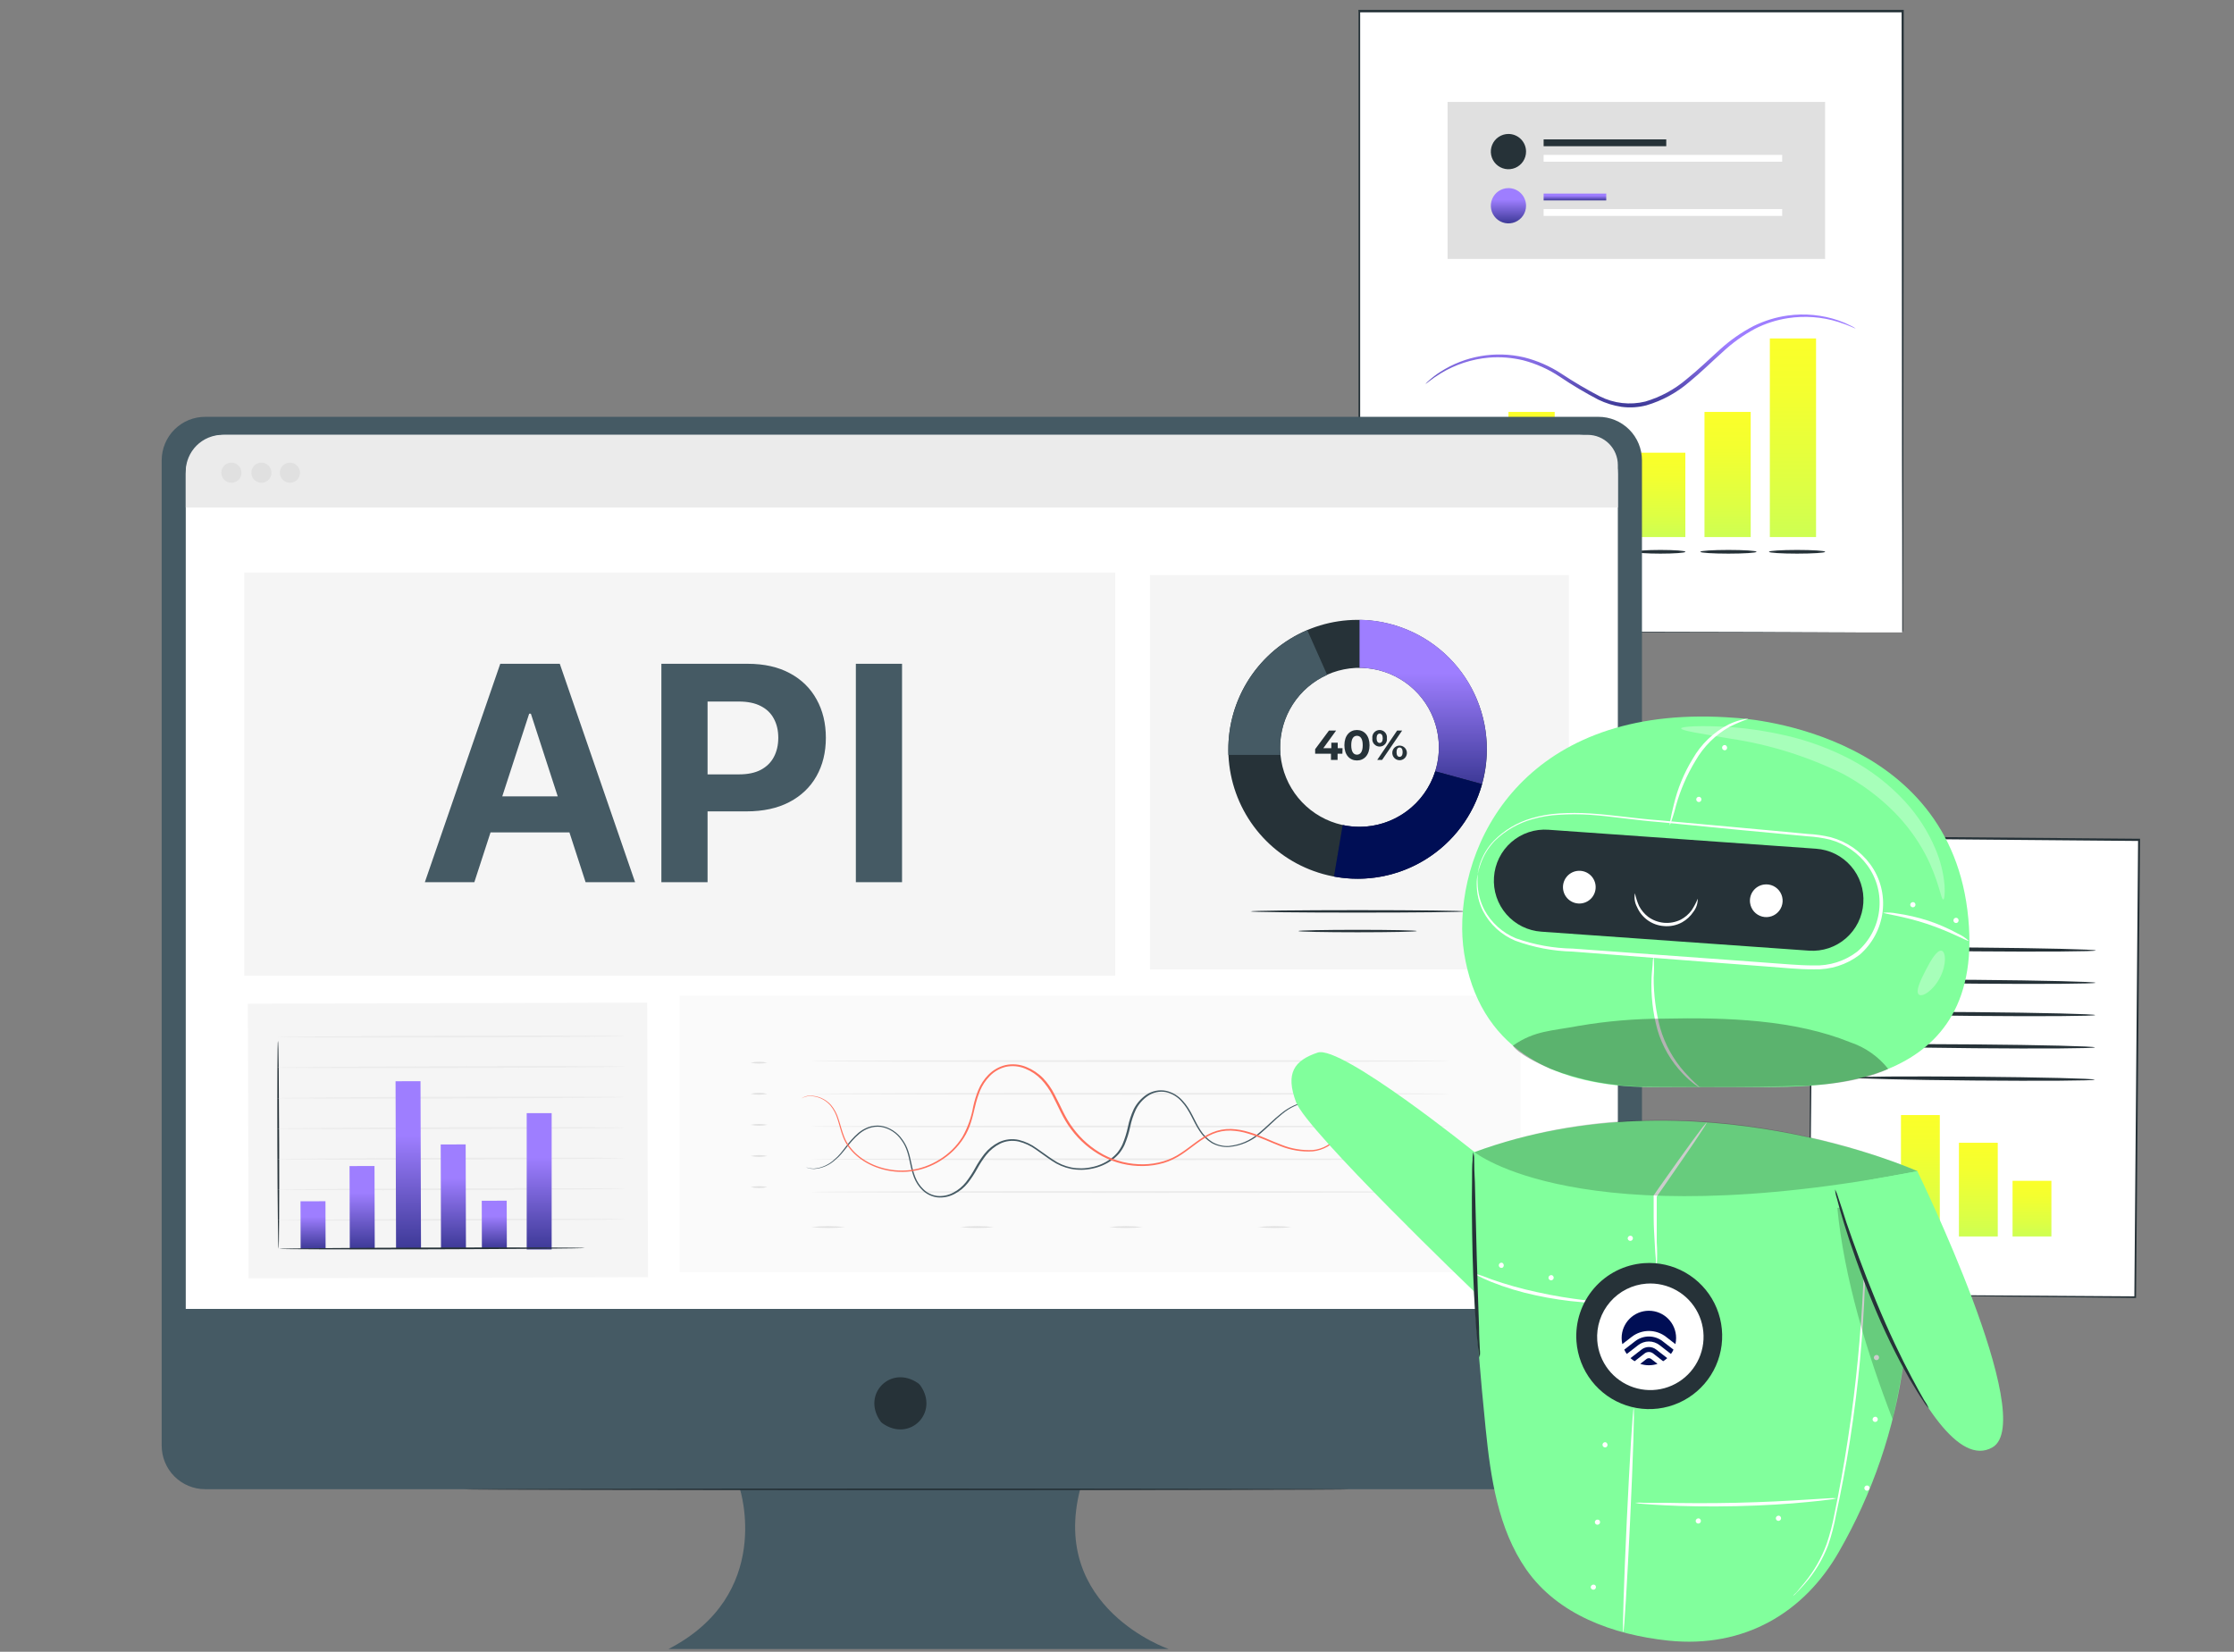 <svg width="476" height="352" viewBox="0 0 476 352" fill="none" xmlns="http://www.w3.org/2000/svg">
<rect x="0" y="0" width="476" height="352" fill="#808080" stroke="none"/>
<path d="M42.451 115.325H38.083V128.483H42.451V115.325Z" fill="#F5F5F5"/>
<path d="M48.767 115.325H44.4V128.483H48.767V115.325Z" fill="#F5F5F5"/>
<path d="M55.076 115.325H50.708V128.483H55.076V115.325Z" fill="#F5F5F5"/>
<path d="M61.384 115.325H57.016V128.483H61.384V115.325Z" fill="#F5F5F5"/>
<path d="M67.701 115.325H63.333V128.483H67.701V115.325Z" fill="#F5F5F5"/>
<path d="M74.008 115.325H69.641V128.483H74.008V115.325Z" fill="#F5F5F5"/>
<path d="M42.451 151.186H38.083V164.344H42.451V151.186Z" fill="#F5F5F5"/>
<path d="M48.767 151.186H44.4V164.344H48.767V151.186Z" fill="#F5F5F5"/>
<path d="M55.076 151.186H50.708V164.344H55.076V151.186Z" fill="#F5F5F5"/>
<path d="M61.384 151.186H57.016V164.344H61.384V151.186Z" fill="#F5F5F5"/>
<path d="M67.701 151.186H63.333V164.344H67.701V151.186Z" fill="#F5F5F5"/>
<path d="M74.008 151.186H69.641V164.344H74.008V151.186Z" fill="#F5F5F5"/>
<path d="M42.451 187.048H38.083V200.206H42.451V187.048Z" fill="#F5F5F5"/>
<path d="M48.767 187.048H44.4V200.206H48.767V187.048Z" fill="#F5F5F5"/>
<path d="M55.076 187.048H50.708V200.206H55.076V187.048Z" fill="#F5F5F5"/>
<path d="M61.384 187.048H57.016V200.206H61.384V187.048Z" fill="#F5F5F5"/>
<path d="M67.701 187.048H63.333V200.206H67.701V187.048Z" fill="#F5F5F5"/>
<path d="M74.008 187.048H69.641V200.206H74.008V187.048Z" fill="#F5F5F5"/>
<path d="M42.451 222.901H38.083V236.059H42.451V222.901Z" fill="#F5F5F5"/>
<path d="M48.767 222.901H44.4V236.059H48.767V222.901Z" fill="#F5F5F5"/>
<path d="M55.076 222.901H50.708V236.059H55.076V222.901Z" fill="#F5F5F5"/>
<path d="M61.384 222.901H57.016V236.059H61.384V222.901Z" fill="#F5F5F5"/>
<path d="M67.701 222.901H63.333V236.059H67.701V222.901Z" fill="#F5F5F5"/>
<path d="M74.008 222.901H69.641V236.059H74.008V222.901Z" fill="#F5F5F5"/>
<path d="M42.451 258.762H38.083V271.921H42.451V258.762Z" fill="#F5F5F5"/>
<path d="M48.767 258.762H44.4V271.921H48.767V258.762Z" fill="#F5F5F5"/>
<path d="M55.076 258.762H50.708V271.921H55.076V258.762Z" fill="#F5F5F5"/>
<path d="M61.384 258.762H57.016V271.921H61.384V258.762Z" fill="#F5F5F5"/>
<path d="M67.701 258.762H63.333V271.921H67.701V258.762Z" fill="#F5F5F5"/>
<path d="M74.008 258.762H69.641V271.921H74.008V258.762Z" fill="#F5F5F5"/>
<path d="M42.451 294.625H38.083V307.783H42.451V294.625Z" fill="#F5F5F5"/>
<path d="M48.767 294.625H44.4V307.783H48.767V294.625Z" fill="#F5F5F5"/>
<path d="M55.076 294.625H50.708V307.783H55.076V294.625Z" fill="#F5F5F5"/>
<path d="M61.384 294.625H57.016V307.783H61.384V294.625Z" fill="#F5F5F5"/>
<path d="M67.701 294.625H63.333V307.783H67.701V294.625Z" fill="#F5F5F5"/>
<path d="M74.008 294.625H69.641V307.783H74.008V294.625Z" fill="#F5F5F5"/>
<path d="M405.324 2.428H289.539V134.771H405.324V2.428Z" fill="white"/>
<path d="M405.323 134.781C405.323 134.781 405.323 134.558 405.323 134.147C405.323 133.736 405.323 133.119 405.323 132.306C405.323 130.688 405.323 128.291 405.323 125.167C405.323 118.917 405.323 109.757 405.272 98.165C405.272 74.957 405.212 41.894 405.178 2.428L405.366 2.625H289.598L289.812 2.403C289.812 51.2 289.812 96.701 289.812 134.755L289.624 134.566L373.603 134.66L397.083 134.712H403.271H405.409H403.314H397.16L373.723 134.763L289.624 134.857H289.444V134.678C289.444 96.624 289.444 51.123 289.444 2.325V2.111H289.675H405.443H405.63V2.3C405.63 41.817 405.562 74.922 405.537 98.182C405.537 109.774 405.537 118.909 405.485 125.141C405.485 128.248 405.485 130.637 405.485 132.246C405.485 133.042 405.485 133.65 405.485 134.07C405.485 134.489 405.323 134.781 405.323 134.781Z" fill="#263238"/>
<path d="M395.368 70.008C395.368 70.086 394.086 69.366 391.649 68.596C388.196 67.526 384.546 67.254 380.974 67.8C378.519 68.173 376.141 68.939 373.93 70.068C371.418 71.423 369.09 73.098 367.007 75.05C364.733 77.062 362.476 79.331 359.878 81.446C357.232 83.715 354.135 85.395 350.792 86.377C349.057 86.826 347.251 86.934 345.475 86.694C343.771 86.435 342.113 85.921 340.561 85.169C337.725 83.69 334.974 82.052 332.321 80.264C329.948 78.681 327.328 77.506 324.568 76.788C322.156 76.202 319.666 76.008 317.192 76.215C313.594 76.535 310.115 77.671 307.02 79.537C304.832 80.872 303.806 81.882 303.746 81.805C303.971 81.542 304.217 81.299 304.482 81.078C305.223 80.411 306.018 79.807 306.858 79.271C309.474 77.576 312.403 76.425 315.473 75.888C318.542 75.351 321.688 75.439 324.722 76.146C327.557 76.856 330.252 78.036 332.697 79.639C335.34 81.393 338.073 83.004 340.885 84.468C343.876 85.978 347.308 86.37 350.561 85.572C353.797 84.618 356.797 82.994 359.365 80.803C361.93 78.749 364.186 76.523 366.485 74.468C368.644 72.5 371.049 70.822 373.64 69.478C375.924 68.349 378.374 67.594 380.897 67.243C384.548 66.737 388.266 67.097 391.752 68.296C392.692 68.621 393.606 69.016 394.487 69.478C394.799 69.622 395.095 69.799 395.368 70.008Z" fill="url(#paint0_linear_2087_101962)"/>
<path d="M331.258 87.782H321.412V114.449H331.258V87.782Z" fill="url(#paint1_linear_2087_101962)"/>
<path d="M373.023 87.782H363.176V114.449H373.023V87.782Z" fill="url(#paint2_linear_2087_101962)"/>
<path d="M386.948 72.122H377.101V114.447H386.948V72.122Z" fill="url(#paint3_linear_2087_101962)"/>
<path d="M318.514 106.05H308.667V115.022H318.514V106.05Z" fill="url(#paint4_linear_2087_101962)"/>
<path d="M345.176 99.826H335.328V114.448H345.176V99.826Z" fill="url(#paint5_linear_2087_101962)"/>
<path d="M359.098 96.47H349.251V114.448H359.098V96.47Z" fill="url(#paint6_linear_2087_101962)"/>
<path d="M331.652 117.59C331.652 117.812 329.267 117.983 326.335 117.983C323.403 117.983 321.01 117.812 321.01 117.59C321.01 117.367 323.395 117.196 326.335 117.196C329.276 117.196 331.652 117.367 331.652 117.59Z" fill="#263238"/>
<path d="M319.404 117.59C319.404 117.812 317.019 117.983 314.079 117.983C311.139 117.983 308.763 117.812 308.763 117.59C308.763 117.367 311.148 117.196 314.079 117.196C317.011 117.196 319.404 117.367 319.404 117.59Z" fill="#263238"/>
<path d="M388.886 117.59C388.886 117.812 386.193 117.983 382.902 117.983C379.612 117.983 376.919 117.812 376.919 117.59C376.919 117.367 379.612 117.196 382.902 117.196C386.193 117.196 388.886 117.367 388.886 117.59Z" fill="#263238"/>
<path d="M374.263 117.59C374.263 117.812 371.57 117.983 368.279 117.983C364.989 117.983 362.296 117.812 362.296 117.59C362.296 117.367 364.989 117.196 368.279 117.196C371.57 117.196 374.263 117.367 374.263 117.59Z" fill="#263238"/>
<path d="M359.108 117.59C359.108 117.812 356.723 117.983 353.791 117.983C350.859 117.983 348.474 117.812 348.474 117.59C348.474 117.367 350.851 117.196 353.791 117.196C356.732 117.196 359.108 117.367 359.108 117.59Z" fill="#263238"/>
<path d="M344.713 117.59C344.713 117.812 342.329 117.983 339.397 117.983C336.464 117.983 334.08 117.812 334.08 117.59C334.08 117.367 336.456 117.196 339.397 117.196C342.337 117.196 344.713 117.367 344.713 117.59Z" fill="#263238"/>
<path d="M388.878 21.724H308.437V55.181H388.878V21.724Z" fill="#E0E0E0"/>
<path d="M325.157 32.297C325.159 33.041 324.94 33.768 324.529 34.388C324.118 35.007 323.532 35.49 322.847 35.776C322.161 36.061 321.406 36.137 320.678 35.993C319.95 35.849 319.28 35.492 318.755 34.966C318.229 34.441 317.871 33.771 317.725 33.042C317.579 32.313 317.653 31.557 317.937 30.87C318.221 30.182 318.702 29.595 319.319 29.182C319.937 28.768 320.662 28.547 321.405 28.547C322.399 28.547 323.352 28.942 324.055 29.645C324.758 30.348 325.155 31.302 325.157 32.297Z" fill="#263238"/>
<path d="M355.031 29.704H328.901V31.159H355.031V29.704Z" fill="#263238"/>
<path d="M379.733 33.008H328.901V34.464H379.733V33.008Z" fill="white"/>
<path d="M325.157 43.846C325.157 44.59 324.937 45.316 324.525 45.935C324.112 46.552 323.526 47.034 322.841 47.319C322.155 47.603 321.401 47.678 320.672 47.532C319.945 47.388 319.276 47.03 318.752 46.504C318.226 45.978 317.869 45.309 317.725 44.58C317.58 43.85 317.654 43.095 317.938 42.408C318.222 41.722 318.703 41.135 319.32 40.721C319.937 40.309 320.663 40.088 321.405 40.088C322.4 40.088 323.355 40.484 324.058 41.189C324.762 41.894 325.157 42.85 325.157 43.846Z" fill="url(#paint7_linear_2087_101962)"/>
<path d="M342.244 41.252H328.901V42.707H342.244V41.252Z" fill="url(#paint8_linear_2087_101962)"/>
<path d="M379.733 44.557H328.901V46.013H379.733V44.557Z" fill="white"/>
<path d="M386.263 178.355L385.43 275.81L454.919 276.405L455.752 178.951L386.263 178.355Z" fill="white"/>
<path d="M385.414 275.822C385.414 275.822 385.414 275.668 385.414 275.368V274.016C385.414 272.808 385.414 271.037 385.414 268.734C385.414 264.094 385.482 257.331 385.534 248.761C385.653 231.571 385.833 207.189 386.038 178.365V178.159H386.269L455.752 178.741H455.983V178.963C455.658 215.459 455.35 249.163 455.128 276.422V276.601H454.949L404.322 276.07L390.346 275.899L386.696 275.848H385.466H390.423L404.441 275.925L454.957 276.259L454.769 276.438C454.991 249.232 455.273 215.476 455.564 178.989L455.786 179.212L386.269 178.613L386.474 178.407C386.192 207.181 385.944 231.485 385.773 248.675C385.679 257.236 385.602 264.042 385.551 268.691C385.551 271.011 385.491 272.8 385.474 274.016C385.474 274.615 385.474 275.069 385.474 275.386C385.474 275.702 385.414 275.822 385.414 275.822Z" fill="#263238"/>
<path d="M395.151 202.113C395.151 201.881 406.656 201.805 420.845 201.924C435.034 202.044 446.548 202.326 446.548 202.549C446.548 202.771 435.034 202.857 420.845 202.737C406.656 202.618 395.151 202.335 395.151 202.113Z" fill="#263238"/>
<path d="M395.092 208.987C395.092 208.765 406.596 208.687 420.793 208.808C434.991 208.927 446.488 209.21 446.488 209.432C446.488 209.655 434.974 209.741 420.785 209.621C406.596 209.501 395.092 209.218 395.092 208.987Z" fill="#263238"/>
<path d="M395.032 215.871C395.032 215.648 406.545 215.562 420.734 215.69C434.923 215.819 446.428 216.093 446.428 216.315C446.428 216.538 434.923 216.623 420.725 216.495C406.528 216.367 395.032 216.093 395.032 215.871Z" fill="#263238"/>
<path d="M394.972 222.753C394.972 222.531 406.486 222.445 420.675 222.565C434.863 222.685 446.368 222.968 446.368 223.199C446.368 223.43 434.863 223.507 420.665 223.379C406.468 223.25 394.972 222.976 394.972 222.753Z" fill="#263238"/>
<path d="M394.909 229.637C394.909 229.414 406.423 229.329 420.612 229.448C434.801 229.568 446.306 229.85 446.306 230.082C446.306 230.313 434.801 230.381 420.603 230.262C406.406 230.142 394.909 229.859 394.909 229.637Z" fill="#263238"/>
<path d="M413.314 237.624H405.04V263.495H413.314V237.624Z" fill="url(#paint9_linear_2087_101962)"/>
<path d="M425.664 243.531H417.39V263.496H425.664V243.531Z" fill="url(#paint10_linear_2087_101962)"/>
<path d="M437.092 251.638H428.818V263.494H437.092V251.638Z" fill="url(#paint11_linear_2087_101962)"/>
<path d="M340.564 88.828H43.751C42.532 88.822 41.324 89.057 40.196 89.521C39.068 89.985 38.042 90.666 37.178 91.528C36.314 92.39 35.628 93.414 35.16 94.541C34.692 95.669 34.451 96.878 34.451 98.099V308.073C34.451 310.534 35.428 312.895 37.165 314.635C38.903 316.376 41.26 317.353 43.717 317.353H157.664C157.664 317.353 164.912 339.8 142.449 351.409H248.995C248.995 351.409 223.626 342.702 230.147 317.353H340.564C341.783 317.357 342.99 317.119 344.117 316.654C345.245 316.189 346.27 315.506 347.133 314.644C347.996 313.782 348.68 312.758 349.148 311.631C349.615 310.503 349.855 309.294 349.855 308.073V98.099C349.854 96.879 349.613 95.671 349.145 94.545C348.677 93.418 347.992 92.394 347.129 91.533C346.266 90.672 345.243 89.99 344.116 89.526C342.989 89.062 341.782 88.824 340.564 88.828Z" fill="#455A64"/>
<path d="M196.119 295.275C200.153 301.054 193.837 307.38 188.067 303.339C187.873 303.206 187.705 303.037 187.572 302.843C183.537 297.064 189.854 290.746 195.623 294.778C195.815 294.915 195.983 295.083 196.119 295.275Z" fill="#263238"/>
<path d="M47.879 92.671H336.426C338.625 92.671 340.734 93.546 342.288 95.103C343.844 96.661 344.717 98.773 344.717 100.975V278.94H39.579V100.975C39.579 99.884 39.794 98.803 40.211 97.796C40.628 96.787 41.239 95.871 42.01 95.1C42.781 94.329 43.696 93.718 44.703 93.301C45.71 92.884 46.789 92.67 47.879 92.671Z" fill="white"/>
<path d="M47.417 92.671H338.289C339.994 92.671 341.629 93.35 342.835 94.556C344.04 95.764 344.717 97.402 344.717 99.109V108.15H39.579V100.504C39.579 99.474 39.782 98.454 40.176 97.503C40.57 96.552 41.148 95.687 41.876 94.959C42.604 94.232 43.468 93.655 44.419 93.263C45.37 92.87 46.388 92.669 47.417 92.671Z" fill="#EBEBEB"/>
<path d="M51.451 100.736C51.451 101.161 51.325 101.576 51.089 101.93C50.854 102.283 50.519 102.559 50.127 102.721C49.735 102.883 49.303 102.926 48.887 102.843C48.471 102.76 48.089 102.556 47.789 102.255C47.489 101.955 47.284 101.571 47.201 101.155C47.119 100.738 47.161 100.306 47.324 99.914C47.486 99.521 47.761 99.185 48.114 98.949C48.467 98.713 48.881 98.587 49.306 98.587C49.875 98.587 50.42 98.813 50.823 99.217C51.225 99.62 51.451 100.166 51.451 100.736Z" fill="#E0E0E0"/>
<path d="M57.846 100.736C57.846 101.161 57.72 101.576 57.485 101.93C57.249 102.283 56.914 102.559 56.522 102.721C56.13 102.883 55.699 102.926 55.282 102.843C54.866 102.76 54.484 102.556 54.184 102.255C53.884 101.955 53.679 101.571 53.597 101.155C53.514 100.738 53.556 100.306 53.719 99.914C53.881 99.521 54.156 99.185 54.509 98.949C54.862 98.713 55.276 98.587 55.701 98.587C56.27 98.587 56.816 98.813 57.218 99.216C57.62 99.62 57.846 100.166 57.846 100.736Z" fill="#E0E0E0"/>
<path d="M63.924 100.736C63.924 101.161 63.798 101.576 63.562 101.93C63.327 102.283 62.992 102.559 62.6 102.721C62.208 102.883 61.776 102.926 61.36 102.843C60.944 102.76 60.562 102.556 60.261 102.255C59.961 101.955 59.757 101.571 59.674 101.155C59.592 100.738 59.634 100.306 59.796 99.914C59.959 99.521 60.234 99.185 60.587 98.949C60.939 98.713 61.354 98.587 61.779 98.587C62.347 98.589 62.891 98.817 63.293 99.219C63.695 99.622 63.922 100.166 63.924 100.736Z" fill="#E0E0E0"/>
<path d="M287.458 317.388C287.458 317.482 245.224 317.567 193.136 317.567C141.047 317.567 98.797 317.482 98.797 317.388C98.797 317.293 141.03 317.208 193.136 317.208C245.242 317.208 287.458 317.285 287.458 317.388Z" fill="#263238"/>
<path d="M137.894 213.663L52.812 213.903L52.974 272.417L123.517 272.211L133.081 272.186L138.065 272.168L137.894 213.663Z" fill="#F5F5F5"/>
<path d="M59.359 266.141C59.256 266.141 59.137 256.219 59.102 243.977C59.068 231.735 59.102 221.805 59.231 221.805C59.359 221.805 59.444 231.727 59.479 243.977C59.513 256.228 59.462 266.141 59.359 266.141Z" fill="#263238"/>
<path d="M133.177 259.824C133.177 259.927 116.585 260.055 96.123 260.115C75.66 260.175 59.052 260.115 59.052 260.038C59.052 259.961 75.643 259.807 96.115 259.747C116.585 259.687 133.177 259.721 133.177 259.824Z" fill="#EBEBEB"/>
<path d="M133.157 253.317C133.157 253.42 116.567 253.549 96.095 253.608C75.624 253.668 59.033 253.608 59.033 253.531C59.033 253.454 75.624 253.3 96.095 253.24C116.567 253.18 133.157 253.215 133.157 253.317Z" fill="#EBEBEB"/>
<path d="M133.141 246.812C133.141 246.914 116.551 247.051 96.079 247.112C75.608 247.171 59.017 247.112 59.017 247.025C59.017 246.94 75.608 246.794 96.079 246.735C116.551 246.675 133.141 246.709 133.141 246.812Z" fill="#EBEBEB"/>
<path d="M133.125 240.313C133.125 240.416 116.525 240.545 96.062 240.605C75.6 240.664 59.001 240.605 59.001 240.519C59.001 240.433 75.592 240.287 96.062 240.227C116.534 240.168 133.125 240.202 133.125 240.313Z" fill="#EBEBEB"/>
<path d="M133.105 233.807C133.105 233.91 116.507 234.038 96.043 234.098C75.581 234.158 58.981 234.098 58.981 234.021C58.981 233.944 75.572 233.782 96.043 233.722C116.515 233.661 133.105 233.713 133.105 233.807Z" fill="#EBEBEB"/>
<path d="M133.081 227.301C133.081 227.403 116.491 227.532 96.028 227.592C75.565 227.651 58.957 227.592 58.957 227.514C58.957 227.438 75.548 227.283 96.028 227.224C116.507 227.164 133.081 227.198 133.081 227.301Z" fill="#EBEBEB"/>
<path d="M133.065 220.794C133.065 220.897 116.474 221.025 96.003 221.085C75.532 221.145 58.941 221.085 58.941 221.008C58.941 220.931 75.532 220.777 96.003 220.717C116.474 220.657 133.065 220.691 133.065 220.794Z" fill="#EBEBEB"/>
<path d="M69.347 255.989L64.03 256.004L64.059 266.141L69.375 266.125L69.347 255.989Z" fill="url(#paint12_linear_2087_101962)"/>
<path d="M107.965 255.873L102.648 255.887L102.676 266.024L107.993 266.008L107.965 255.873Z" fill="url(#paint13_linear_2087_101962)"/>
<path d="M79.795 248.48L74.478 248.496L74.53 266.088L79.847 266.073L79.795 248.48Z" fill="url(#paint14_linear_2087_101962)"/>
<path d="M99.219 243.878L93.903 243.893L93.964 266.057L99.281 266.042L99.219 243.878Z" fill="url(#paint15_linear_2087_101962)"/>
<path d="M89.599 230.404L84.282 230.42L84.388 266.059L89.705 266.043L89.599 230.404Z" fill="url(#paint16_linear_2087_101962)"/>
<path d="M117.541 237.217H112.225V266.264H117.541V237.217Z" fill="url(#paint17_linear_2087_101962)"/>
<path d="M124.635 265.953C124.635 266.056 110.053 266.184 92.061 266.235C74.068 266.287 59.486 266.235 59.486 266.141C59.486 266.047 74.068 265.91 92.061 265.859C110.053 265.807 124.635 265.85 124.635 265.953Z" fill="#263238"/>
<path d="M52.033 122.017V207.944H189.759H201.837H237.616V122.017H52.033Z" fill="#F5F5F5"/>
<path d="M245.027 122.566V206.584H255.173H269.148H334.281V122.566H245.027Z" fill="#F5F5F5"/>
<path d="M289.261 132.095C283.815 132.095 278.49 133.713 273.961 136.744C269.432 139.775 265.902 144.083 263.818 149.123C261.733 154.163 261.188 159.709 262.25 165.059C263.313 170.41 265.936 175.325 269.788 179.183C273.639 183.041 278.546 185.667 283.888 186.732C289.231 187.796 294.768 187.25 299.801 185.162C304.833 183.074 309.134 179.539 312.16 175.003C315.186 170.467 316.801 165.134 316.801 159.679C316.803 156.056 316.091 152.468 314.708 149.121C313.324 145.775 311.296 142.733 308.738 140.172C306.18 137.61 303.144 135.578 299.802 134.193C296.46 132.807 292.878 132.094 289.261 132.095ZM289.672 176.201C286.327 176.201 283.058 175.208 280.276 173.347C277.495 171.487 275.327 168.842 274.046 165.748C272.765 162.654 272.429 159.249 273.079 155.963C273.73 152.678 275.338 149.658 277.702 147.288C280.064 144.918 283.076 143.302 286.356 142.646C289.636 141.989 293.036 142.321 296.128 143.599C299.218 144.877 301.862 147.045 303.724 149.827C305.586 152.611 306.582 155.884 306.587 159.233C306.59 161.46 306.155 163.666 305.307 165.725C304.459 167.783 303.213 169.654 301.642 171.23C300.071 172.806 298.205 174.056 296.151 174.909C294.097 175.762 291.895 176.201 289.672 176.201Z" fill="#263238"/>
<path d="M289.68 132.103V142.317C292.336 142.323 294.953 142.954 297.32 144.161C299.687 145.367 301.738 147.114 303.307 149.261C304.876 151.407 305.919 153.893 306.352 156.517C306.786 159.142 306.596 161.832 305.8 164.369L315.776 167.083C316.915 163.018 317.107 158.746 316.337 154.596C315.566 150.446 313.854 146.528 311.332 143.145C308.811 139.763 305.547 137.005 301.793 135.087C298.039 133.167 293.894 132.138 289.68 132.077V132.103Z" fill="url(#paint18_linear_2087_101962)"/>
<path d="M272.756 159.233C272.77 155.97 273.722 152.781 275.501 150.047C277.279 147.314 279.808 145.153 282.782 143.823L278.551 134.295C273.562 136.407 269.303 139.945 266.31 144.467C263.317 148.989 261.721 154.295 261.721 159.721C261.721 160.103 261.721 160.488 261.721 160.877H272.833C272.782 160.312 272.756 159.789 272.756 159.233Z" fill="#455A64"/>
<path d="M289.673 176.201C288.47 176.202 287.269 176.076 286.092 175.824C285.674 178.281 284.87 183.041 284.237 186.791C291.001 188.06 297.995 186.742 303.835 183.096C309.675 179.45 313.937 173.742 315.778 167.101L305.803 164.369C304.716 167.801 302.567 170.797 299.667 172.924C296.768 175.05 293.267 176.198 289.673 176.201Z" fill="#000E55"/>
<g opacity="0.3">
<path d="M289.673 176.201C288.47 176.202 287.269 176.076 286.092 175.824C285.674 178.281 284.87 183.041 284.237 186.791C291.001 188.06 297.995 186.742 303.835 183.096C309.675 179.45 313.937 173.742 315.778 167.101L305.803 164.369C304.716 167.801 302.567 170.797 299.667 172.924C296.768 175.05 293.267 176.198 289.673 176.201Z" fill="#000E55"/>
</g>
<path d="M286.024 160.627H284.998V161.946H283.588V160.627H280.22V159.651L283.169 155.679H284.69L281.955 159.446H283.665V158.273H285.032V159.446H286.058L286.024 160.627Z" fill="#263238"/>
<path d="M286.45 158.813C286.45 156.741 287.595 155.568 289.125 155.568C290.655 155.568 291.809 156.741 291.809 158.813C291.809 160.884 290.672 162.057 289.125 162.057C287.578 162.057 286.45 160.884 286.45 158.813ZM290.356 158.813C290.356 157.391 289.851 156.801 289.125 156.801C288.398 156.801 287.911 157.391 287.911 158.813C287.911 160.234 288.416 160.824 289.125 160.824C289.835 160.824 290.356 160.234 290.356 158.813Z" fill="#263238"/>
<path d="M292.407 157.332C292.379 157.111 292.397 156.887 292.463 156.674C292.527 156.461 292.637 156.264 292.784 156.097C292.93 155.93 293.111 155.796 293.314 155.704C293.516 155.613 293.736 155.565 293.958 155.565C294.181 155.565 294.4 155.613 294.603 155.704C294.805 155.796 294.986 155.93 295.133 156.097C295.28 156.264 295.39 156.461 295.454 156.674C295.52 156.887 295.538 157.111 295.51 157.332C295.538 157.553 295.52 157.777 295.454 157.99C295.39 158.203 295.28 158.399 295.133 158.567C294.986 158.734 294.805 158.868 294.603 158.96C294.4 159.051 294.181 159.099 293.958 159.099C293.736 159.099 293.516 159.051 293.314 158.96C293.111 158.868 292.93 158.734 292.784 158.567C292.637 158.399 292.527 158.203 292.463 157.99C292.397 157.777 292.379 157.553 292.407 157.332ZM294.621 157.332C294.621 156.664 294.356 156.339 293.962 156.339C293.57 156.339 293.313 156.673 293.313 157.332C293.313 157.991 293.578 158.325 293.962 158.325C294.347 158.325 294.621 158.008 294.621 157.332ZM297.69 155.68H298.758L294.484 161.946H293.441L297.69 155.68ZM296.663 160.294C296.693 159.994 296.809 159.709 296.998 159.473C297.187 159.238 297.439 159.063 297.725 158.968C298.011 158.874 298.318 158.865 298.609 158.942C298.9 159.019 299.163 159.179 299.365 159.402C299.567 159.626 299.7 159.904 299.748 160.202C299.795 160.499 299.756 160.805 299.633 161.08C299.511 161.357 299.312 161.59 299.059 161.755C298.806 161.919 298.512 162.006 298.211 162.006C297.993 162.006 297.779 161.96 297.581 161.872C297.382 161.784 297.204 161.655 297.058 161.494C296.913 161.332 296.802 161.142 296.734 160.936C296.666 160.729 296.643 160.511 296.663 160.294ZM298.861 160.294C298.861 159.626 298.604 159.293 298.211 159.293C297.818 159.293 297.561 159.618 297.561 160.294C297.561 160.97 297.826 161.287 298.211 161.287C298.595 161.287 298.861 160.945 298.861 160.294Z" fill="#263238"/>
<path d="M312.05 194.221C312.05 194.366 301.845 194.477 289.262 194.477C276.68 194.477 266.466 194.366 266.466 194.221C266.466 194.075 276.672 193.955 289.262 193.955C301.853 193.955 312.05 194.075 312.05 194.221Z" fill="#263238"/>
<path d="M301.896 198.408C301.896 198.553 296.237 198.673 289.263 198.673C282.287 198.673 276.621 198.553 276.621 198.408C276.621 198.262 282.279 198.151 289.263 198.151C296.246 198.151 301.896 198.262 301.896 198.408Z" fill="#263238"/>
<path d="M323.973 212.174H144.825V271.125H323.973V212.174Z" fill="#FAFAFA"/>
<path d="M308.826 226.119C308.826 226.222 278.388 226.307 240.839 226.307C203.289 226.307 172.835 226.222 172.835 226.119C172.835 226.016 203.273 225.93 240.839 225.93C278.406 225.93 308.826 226.008 308.826 226.119Z" fill="#EBEBEB"/>
<path d="M308.826 233.096C308.826 233.199 278.388 233.285 240.839 233.285C203.289 233.285 172.835 233.199 172.835 233.096C172.835 232.993 203.273 232.899 240.839 232.899C278.406 232.899 308.826 232.985 308.826 233.096Z" fill="#EBEBEB"/>
<path d="M308.826 240.065C308.826 240.176 278.388 240.253 240.839 240.253C203.289 240.253 172.835 240.176 172.835 240.065C172.835 239.953 203.273 239.876 240.839 239.876C278.406 239.876 308.826 239.962 308.826 240.065Z" fill="#EBEBEB"/>
<path d="M308.826 247.041C308.826 247.144 278.388 247.23 240.839 247.23C203.289 247.23 172.835 247.144 172.835 247.041C172.835 246.939 203.273 246.854 240.839 246.854C278.406 246.854 308.826 246.939 308.826 247.041Z" fill="#EBEBEB"/>
<path d="M308.826 254.02C308.826 254.122 278.388 254.208 240.839 254.208C203.289 254.208 172.835 254.122 172.835 254.02C172.835 253.917 203.273 253.832 240.839 253.832C278.406 253.832 308.826 253.917 308.826 254.02Z" fill="#EBEBEB"/>
<path d="M297.024 245.896L296.724 246.204C296.388 246.481 296.002 246.694 295.588 246.829C294.752 247.059 293.876 247.107 293.02 246.972C292.163 246.836 291.346 246.518 290.622 246.041C289.669 245.363 288.873 244.487 288.288 243.473C287.631 242.321 287.035 241.135 286.502 239.92C285.883 238.51 284.978 237.244 283.843 236.205C283.168 235.639 282.382 235.222 281.535 234.98C280.606 234.745 279.638 234.698 278.689 234.843C276.693 235.187 274.822 236.049 273.261 237.343C271.646 238.61 270.218 240.177 268.475 241.624C266.634 243.222 264.337 244.201 261.91 244.423C260.601 244.509 259.294 244.211 258.15 243.567C257.09 242.904 256.196 242.008 255.534 240.947C254.175 238.918 253.491 236.564 251.739 234.715C250.874 233.725 249.72 233.033 248.44 232.737C247.774 232.609 247.09 232.614 246.428 232.753C245.765 232.89 245.135 233.159 244.576 233.542C243.485 234.286 242.603 235.297 242.012 236.479C241.472 237.653 241.067 238.885 240.807 240.151C240.532 241.459 240.131 242.738 239.61 243.969C239.316 244.604 238.948 245.201 238.516 245.75C238.044 246.308 237.504 246.806 236.909 247.231C235.668 248.115 234.256 248.727 232.763 249.029C231.256 249.361 229.697 249.382 228.182 249.089C226.733 248.796 225.358 248.214 224.139 247.377C222.951 246.606 221.865 245.75 220.72 244.979C219.615 244.179 218.368 243.598 217.045 243.267C215.718 242.968 214.331 243.124 213.104 243.713C211.969 244.284 210.969 245.092 210.172 246.084C209.427 247.033 208.764 248.045 208.189 249.106C207.613 250.152 206.956 251.151 206.223 252.094C205.456 253.059 204.495 253.853 203.403 254.422C202.276 255.031 200.994 255.29 199.718 255.167C198.513 255.014 197.39 254.47 196.522 253.617C195.755 252.863 195.156 251.956 194.761 250.955C194.413 250.029 194.144 249.075 193.958 248.104C193.564 246.23 193.18 244.415 192.06 242.968C191.56 242.225 190.916 241.592 190.165 241.107C189.415 240.621 188.573 240.293 187.693 240.143C186.845 240.037 185.985 240.131 185.179 240.417C184.441 240.679 183.755 241.07 183.154 241.572C180.854 243.481 179.735 245.784 178.025 247.12C176.782 248.298 175.168 249.003 173.461 249.114C173.008 249.114 172.559 249.044 172.127 248.909C171.985 248.859 171.845 248.802 171.709 248.737C172.258 248.933 172.835 249.034 173.418 249.037C175.087 248.895 176.656 248.182 177.863 247.017C179.521 245.69 180.589 243.387 182.915 241.409C183.539 240.891 184.247 240.483 185.008 240.202C185.859 239.898 186.769 239.796 187.667 239.903C188.588 240.055 189.47 240.392 190.259 240.894C191.048 241.395 191.727 242.051 192.257 242.822C192.813 243.571 193.243 244.408 193.53 245.296C193.821 246.152 194.009 247.111 194.222 248.045C194.407 249.002 194.676 249.942 195.026 250.852C195.403 251.823 195.987 252.698 196.736 253.421C197.539 254.218 198.586 254.725 199.71 254.859C200.895 254.968 202.085 254.72 203.129 254.148C204.174 253.603 205.092 252.841 205.822 251.914C206.545 250.984 207.191 249.996 207.753 248.96C208.337 247.882 209.009 246.854 209.762 245.887C210.596 244.851 211.643 244.008 212.83 243.413C214.16 242.773 215.665 242.601 217.105 242.925C218.486 243.272 219.786 243.886 220.933 244.731C222.088 245.51 223.173 246.358 224.353 247.12C225.518 247.93 226.835 248.495 228.225 248.781C229.672 249.064 231.162 249.044 232.601 248.721C234.033 248.442 235.389 247.858 236.575 247.009C237.142 246.604 237.657 246.129 238.106 245.596C238.525 245.071 238.878 244.495 239.157 243.884C239.665 242.674 240.057 241.418 240.328 240.134C240.592 238.84 241.005 237.582 241.559 236.384C242.178 235.151 243.098 234.094 244.234 233.311C244.847 232.895 245.535 232.606 246.26 232.459C246.985 232.312 247.731 232.311 248.457 232.455C249.823 232.771 251.058 233.507 251.987 234.561C253.807 236.495 254.491 238.884 255.799 240.853C256.43 241.869 257.283 242.726 258.295 243.361C259.358 243.983 260.579 244.28 261.808 244.218C264.153 244.001 266.373 243.059 268.159 241.521C269.868 240.125 271.313 238.568 272.963 237.283C274.57 235.947 276.501 235.061 278.561 234.715C279.556 234.566 280.571 234.621 281.545 234.878C282.433 235.131 283.257 235.572 283.963 236.17C285.117 237.234 286.034 238.529 286.655 239.971C287.166 241.183 287.737 242.369 288.365 243.524C288.929 244.518 289.698 245.378 290.622 246.049C291.321 246.526 292.112 246.849 292.945 246.996C293.777 247.144 294.631 247.113 295.451 246.906C296.052 246.707 296.593 246.36 297.024 245.896Z" fill="#455A64"/>
<path d="M305.632 244.269H305.153C304.999 244.269 304.811 244.225 304.58 244.2C304.321 244.141 304.067 244.06 303.819 243.96C302.285 243.254 300.907 242.247 299.768 240.998C299.392 240.621 299.007 240.211 298.614 239.774C298.225 239.299 297.805 238.85 297.358 238.43C296.216 237.501 294.816 236.947 293.349 236.846C292.515 236.765 291.673 236.86 290.878 237.126C290.082 237.391 289.352 237.821 288.733 238.387C287.463 239.658 286.268 241.002 285.152 242.41C284.49 243.167 283.717 243.819 282.861 244.346C281.898 244.902 280.83 245.248 279.724 245.364C277.368 245.505 275.009 245.121 272.818 244.243C270.561 243.386 268.407 242.299 265.98 241.589C264.755 241.199 263.485 240.977 262.202 240.929C260.897 240.902 259.602 241.148 258.398 241.649C255.962 242.659 254.065 244.499 251.783 246.006C250.605 246.803 249.314 247.418 247.953 247.83C246.525 248.248 245.047 248.47 243.559 248.489C240.526 248.535 237.53 247.814 234.849 246.392C232.253 245 229.997 243.05 228.242 240.682C226.464 238.37 225.498 235.759 224.216 233.37C223.592 232.16 222.804 231.043 221.874 230.049C220.909 229.047 219.744 228.259 218.456 227.737C217.142 227.19 215.693 227.055 214.302 227.352C212.999 227.672 211.814 228.355 210.882 229.321C210.005 230.217 209.306 231.272 208.822 232.429C208.373 233.539 208.016 234.685 207.754 235.853C207.472 237.009 207.216 238.156 206.848 239.277C206.494 240.401 205.997 241.474 205.369 242.471C204.103 244.463 202.395 246.136 200.377 247.359C198.47 248.563 196.322 249.334 194.084 249.618C191.848 249.902 189.575 249.692 187.428 249.002C183.487 247.77 180.71 245.107 179.667 242.385C179.128 241.032 178.854 239.722 178.47 238.559C178.162 237.468 177.635 236.451 176.923 235.571C176.364 234.933 175.673 234.424 174.898 234.079C174.123 233.735 173.283 233.563 172.436 233.576C171.832 233.616 171.246 233.798 170.726 234.106C171.224 233.741 171.819 233.529 172.436 233.499C173.305 233.471 174.169 233.634 174.97 233.976C175.77 234.317 176.486 234.829 177.069 235.476C177.807 236.369 178.356 237.403 178.684 238.515C179.085 239.68 179.367 240.99 179.906 242.317C180.949 244.97 183.676 247.556 187.548 248.746C189.577 249.384 191.715 249.594 193.83 249.362C196.086 249.08 198.253 248.309 200.181 247.102C202.149 245.901 203.814 244.26 205.044 242.308C206.19 240.285 206.977 238.077 207.369 235.784C207.629 234.592 207.989 233.423 208.446 232.291C208.943 231.089 209.666 229.994 210.575 229.064C211.575 228.038 212.842 227.315 214.233 226.975C215.721 226.657 217.271 226.797 218.678 227.378C220.03 227.922 221.255 228.742 222.276 229.784C223.232 230.807 224.041 231.96 224.678 233.208C225.977 235.631 226.935 238.216 228.678 240.467C230.395 242.789 232.601 244.703 235.14 246.075C237.753 247.453 240.667 248.156 243.62 248.121C245.066 248.102 246.504 247.886 247.893 247.479C249.214 247.08 250.467 246.486 251.612 245.715C253.86 244.251 255.774 242.385 258.304 241.332C259.57 240.803 260.934 240.55 262.305 240.587C263.625 240.642 264.933 240.873 266.193 241.272C268.663 242.008 270.834 243.147 273.032 243.952C275.162 244.813 277.455 245.195 279.75 245.073C280.807 244.966 281.829 244.636 282.75 244.106C283.549 243.601 284.271 242.984 284.895 242.274C286.022 240.861 287.232 239.517 288.519 238.25C289.185 237.663 289.96 237.214 290.802 236.931C291.632 236.679 292.502 236.589 293.366 236.666C294.882 236.781 296.324 237.364 297.495 238.336C297.943 238.764 298.363 239.222 298.751 239.706C299.144 240.142 299.52 240.561 299.888 240.938C301 242.182 302.345 243.197 303.845 243.926C304.407 244.177 305.018 244.294 305.632 244.269Z" fill="#FF725E"/>
<path d="M163.518 226.461C162.332 226.712 161.106 226.712 159.92 226.461C161.106 226.21 162.332 226.21 163.518 226.461Z" fill="#E0E0E0"/>
<path d="M163.518 233.096C162.332 233.347 161.106 233.347 159.92 233.096C161.105 232.834 162.333 232.834 163.518 233.096Z" fill="#E0E0E0"/>
<path d="M163.518 239.706C162.332 239.957 161.106 239.957 159.92 239.706C161.106 239.455 162.332 239.455 163.518 239.706Z" fill="#E0E0E0"/>
<path d="M163.518 246.349C162.332 246.6 161.106 246.6 159.92 246.349C161.106 246.097 162.332 246.097 163.518 246.349Z" fill="#E0E0E0"/>
<path d="M163.518 252.975C162.333 253.238 161.105 253.238 159.92 252.975C161.106 252.723 162.332 252.723 163.518 252.975Z" fill="#E0E0E0"/>
<path d="M180.067 261.501C177.675 261.752 175.263 261.752 172.87 261.501C175.262 261.239 177.675 261.239 180.067 261.501Z" fill="#E0E0E0"/>
<path d="M211.777 261.501C209.384 261.752 206.972 261.752 204.58 261.501C206.972 261.239 209.385 261.239 211.777 261.501Z" fill="#E0E0E0"/>
<path d="M243.481 261.501C241.092 261.752 238.682 261.752 236.293 261.501C238.682 261.239 241.092 261.239 243.481 261.501Z" fill="#E0E0E0"/>
<path d="M275.191 261.501C272.799 261.752 270.387 261.752 267.994 261.501C270.386 261.239 272.799 261.239 275.191 261.501Z" fill="#E0E0E0"/>
<path d="M306.904 261.501C304.512 261.752 302.1 261.752 299.707 261.501C302.099 261.239 304.512 261.239 306.904 261.501Z" fill="#E0E0E0"/>
<path d="M369.829 152.992C369.829 152.992 414.333 154.981 419.196 193.96C424.059 232.939 386.403 231.54 375.55 231.658C370.621 231.658 360.777 231.658 351.506 231.658C331.82 231.557 316.172 224.159 312.268 204.829C311.807 202.561 311.565 200.253 311.545 197.937C311.427 176.973 327.126 149.537 369.829 152.992Z" fill="#81FF9C"/>
<path d="M328.421 198.544L385.443 202.589C386.866 202.689 388.296 202.508 389.649 202.054C391.002 201.599 392.252 200.882 393.328 199.942C394.404 199.002 395.284 197.859 395.917 196.579C396.55 195.297 396.925 193.904 397.019 192.477C397.122 191.05 396.942 189.617 396.489 188.259C396.037 186.902 395.321 185.647 394.383 184.568C393.444 183.489 392.302 182.607 391.023 181.971C389.742 181.336 388.349 180.961 386.923 180.866L329.918 176.822C328.493 176.719 327.061 176.899 325.706 177.352C324.351 177.805 323.098 178.522 322.021 179.462C320.943 180.401 320.062 181.546 319.428 182.828C318.794 184.11 318.419 185.505 318.325 186.933C318.224 188.36 318.406 189.793 318.859 191.149C319.312 192.505 320.028 193.759 320.966 194.838C321.904 195.917 323.046 196.799 324.324 197.435C325.603 198.071 326.995 198.448 328.421 198.544Z" fill="#263238"/>
<path d="M372.892 192.426C372.985 193.111 373.28 193.752 373.737 194.269C374.195 194.785 374.796 195.155 375.463 195.329C376.13 195.503 376.834 195.476 377.485 195.249C378.137 195.023 378.706 194.607 379.122 194.056C379.537 193.505 379.781 192.843 379.82 192.154C379.859 191.464 379.694 190.778 379.344 190.183C378.993 189.588 378.475 189.11 377.854 188.81C377.233 188.511 376.536 188.403 375.853 188.5C375.401 188.562 374.965 188.713 374.572 188.944C374.178 189.176 373.833 189.482 373.558 189.847C373.283 190.212 373.083 190.627 372.968 191.071C372.854 191.513 372.828 191.974 372.892 192.426Z" fill="white"/>
<path d="M333.065 189.595C333.206 190.499 333.696 191.312 334.429 191.857C335.163 192.403 336.081 192.639 336.986 192.513C337.891 192.387 338.71 191.91 339.268 191.184C339.824 190.458 340.075 189.543 339.963 188.634C339.908 188.175 339.761 187.731 339.532 187.329C339.303 186.927 338.996 186.574 338.63 186.292C338.263 186.01 337.845 185.803 337.398 185.685C336.951 185.567 336.485 185.538 336.027 185.602C335.569 185.666 335.128 185.821 334.731 186.056C334.333 186.292 333.987 186.605 333.711 186.977C333.435 187.349 333.236 187.771 333.125 188.22C333.014 188.671 332.994 189.137 333.065 189.595Z" fill="white"/>
<path d="M355.783 175.894C356.311 174.531 356.749 173.135 357.095 171.715C358.038 168.344 359.436 165.118 361.251 162.126C362.984 159.103 365.494 156.601 368.519 154.879C369.818 154.234 371.156 153.672 372.524 153.194C372.126 153.164 371.727 153.21 371.346 153.329C370.292 153.56 369.27 153.916 368.301 154.39C365.096 156.038 362.442 158.585 360.661 161.721C358.803 164.755 357.44 168.065 356.623 171.529C356.287 172.844 356.068 173.922 355.934 174.664C355.808 175.061 355.756 175.478 355.783 175.894Z" fill="white"/>
<path d="M362.106 231.676C362.106 231.575 360.777 230.563 358.926 228.474C356.527 225.773 354.758 222.573 353.744 219.104C352.813 215.602 352.344 211.993 352.347 208.369C352.456 206.861 352.456 205.345 352.347 203.837C352.218 204.228 352.15 204.637 352.145 205.05C352.145 205.825 351.96 206.954 351.893 208.42C351.747 212.107 352.161 215.795 353.121 219.357C354.147 222.926 356.031 226.189 358.606 228.862C359.374 229.67 360.207 230.415 361.096 231.086C361.404 231.328 361.744 231.527 362.106 231.676Z" fill="white"/>
<g opacity="0.3">
<path d="M322.361 222.826C326.988 219.608 330.522 219.725 336.411 218.613C342.326 217.606 348.314 217.094 354.314 217.08C368.127 216.776 382.395 217.315 394.291 222.136C397.454 223.204 400.24 225.165 402.317 227.781C402.317 227.781 396.596 230.898 384.835 231.354C373.579 231.809 350.057 231.555 350.057 231.555C343.334 231.497 336.676 230.224 330.404 227.798C323.034 224.595 322.361 222.826 322.361 222.826Z" fill="black"/>
</g>
<path d="M314.862 186.309C314.704 186.989 314.631 187.685 314.643 188.382C314.634 190.387 315.095 192.367 315.989 194.162C317.468 197.005 319.898 199.235 322.854 200.465C326.777 201.905 330.909 202.69 335.086 202.79L367.425 205.285L376.763 205.992C379.943 206.211 383.174 206.599 386.539 206.566C390.014 206.684 393.425 205.601 396.197 203.498C398.929 201.154 400.687 197.873 401.127 194.297C401.575 190.714 400.636 187.096 398.502 184.186C396.428 181.368 393.463 179.337 390.089 178.422C388.477 178.033 386.832 177.795 385.176 177.715L380.347 177.26L371.026 176.4L353.796 174.833C348.395 174.445 343.398 173.619 338.787 173.35C336.586 173.206 334.377 173.206 332.175 173.35C330.208 173.464 328.26 173.803 326.37 174.361C323.319 175.238 320.543 176.886 318.31 179.147C316.934 180.579 315.903 182.309 315.299 184.202C315.134 184.69 315.016 185.192 314.946 185.702C314.899 185.873 314.871 186.048 314.862 186.225C314.862 186.225 314.996 185.517 315.434 184.237C316.068 182.345 317.114 180.618 318.496 179.181C320.733 177 323.481 175.418 326.488 174.58C328.352 174.044 330.272 173.727 332.209 173.636C334.388 173.494 336.574 173.494 338.754 173.636C343.331 173.939 348.328 174.782 353.729 175.203L370.958 176.889L380.28 177.765L385.109 178.22C386.731 178.312 388.342 178.549 389.921 178.928C393.124 179.812 395.934 181.754 397.896 184.438C399.92 187.211 400.811 190.653 400.387 194.061C399.983 197.462 398.313 200.586 395.709 202.808C393.061 204.825 389.797 205.862 386.472 205.74C383.106 205.74 379.943 205.386 376.763 205.183L367.425 204.493L335.12 202.15C330.989 202.081 326.898 201.341 323.005 199.96C320.13 198.776 317.751 196.632 316.274 193.893C315.366 192.141 314.871 190.204 314.828 188.23C314.76 187.017 314.912 186.309 314.862 186.309Z" fill="white"/>
<path d="M419.486 200.499C418.782 199.856 417.981 199.327 417.114 198.932C415.107 197.837 413.006 196.924 410.837 196.202C408.643 195.493 406.391 194.974 404.107 194.652C403.177 194.469 402.225 194.417 401.281 194.5C401.281 194.719 405.537 195.208 410.568 196.877C415.599 198.545 419.384 200.719 419.486 200.499Z" fill="white"/>
<path d="M367.747 158.84C367.662 158.794 367.567 158.771 367.471 158.773C367.375 158.775 367.281 158.801 367.198 158.851C367.116 158.9 367.047 158.97 367 159.054C366.952 159.137 366.927 159.233 366.927 159.329C366.927 159.425 366.952 159.52 367 159.603C367.047 159.688 367.116 159.757 367.198 159.807C367.281 159.856 367.375 159.883 367.471 159.885C367.567 159.887 367.662 159.864 367.747 159.818C367.823 159.765 367.885 159.695 367.929 159.612C367.972 159.53 367.995 159.439 367.995 159.345C367.995 159.253 367.972 159.161 367.929 159.079C367.885 158.997 367.823 158.927 367.747 158.874" fill="white"/>
<path d="M362.26 169.878C362.175 169.829 362.08 169.802 361.982 169.802C361.884 169.802 361.788 169.827 361.703 169.876C361.618 169.925 361.548 169.995 361.499 170.08C361.45 170.164 361.424 170.261 361.424 170.358C361.424 170.456 361.45 170.552 361.499 170.637C361.548 170.721 361.618 170.792 361.703 170.84C361.788 170.889 361.884 170.915 361.982 170.915C362.08 170.914 362.175 170.888 362.26 170.839C362.339 170.787 362.405 170.715 362.451 170.632C362.496 170.547 362.519 170.454 362.519 170.358C362.519 170.263 362.496 170.169 362.451 170.085C362.405 170.001 362.339 169.93 362.26 169.878Z" fill="white"/>
<path d="M407.809 192.291C407.723 192.255 407.629 192.241 407.536 192.25C407.443 192.259 407.354 192.291 407.275 192.342C407.198 192.394 407.134 192.463 407.089 192.545C407.044 192.627 407.02 192.72 407.018 192.813C407.022 192.911 407.051 193.005 407.102 193.087C407.153 193.17 407.225 193.238 407.311 193.283C407.396 193.33 407.492 193.352 407.589 193.35C407.686 193.347 407.781 193.319 407.863 193.268C407.946 193.217 408.014 193.146 408.061 193.061C408.107 192.975 408.131 192.879 408.129 192.782C408.127 192.685 408.099 192.59 408.049 192.507C407.999 192.424 407.928 192.355 407.843 192.307" fill="white"/>
<path d="M417.058 195.661C416.974 195.612 416.878 195.585 416.78 195.585C416.683 195.585 416.587 195.61 416.502 195.659C416.417 195.708 416.346 195.778 416.298 195.863C416.249 195.947 416.223 196.044 416.223 196.141C416.223 196.239 416.249 196.335 416.298 196.42C416.346 196.504 416.417 196.575 416.502 196.624C416.587 196.673 416.683 196.698 416.78 196.698C416.878 196.697 416.974 196.671 417.058 196.622C417.138 196.57 417.204 196.499 417.249 196.415C417.294 196.33 417.319 196.237 417.319 196.141C417.319 196.046 417.294 195.952 417.249 195.868C417.204 195.784 417.138 195.713 417.058 195.661Z" fill="white"/>
<g opacity="0.3">
<path d="M358.202 155.217C358.202 155.722 362.224 156.296 368.668 157.408C377.005 158.653 385.098 161.182 392.662 164.907C396.675 167.056 400.349 169.788 403.565 173.013C406.187 175.655 408.414 178.664 410.177 181.944C413.155 187.59 413.543 191.752 414.047 191.685C414.266 191.685 414.451 190.623 414.333 188.719C414.104 186.025 413.445 183.385 412.381 180.899C410.814 177.18 408.616 173.759 405.886 170.788C402.553 167.162 398.627 164.13 394.277 161.823C389.96 159.566 385.375 157.867 380.631 156.767C376.807 155.872 372.92 155.269 369.004 154.964C362.375 154.526 358.22 154.813 358.202 155.217Z" fill="white"/>
</g>
<g opacity="0.3">
<path d="M408.831 211.924C409.504 212.581 411.859 211.199 413.34 208.351C414.821 205.503 414.602 202.79 413.677 202.605C412.752 202.419 411.523 204.391 410.312 206.751C409.1 209.11 408.124 211.25 408.831 211.924Z" fill="white"/>
</g>
<path d="M348.358 190.353C348.159 191.347 348.313 192.378 348.795 193.269C349.28 194.408 350.069 195.391 351.075 196.111C352.082 196.83 353.266 197.258 354.499 197.347C355.858 197.482 357.225 197.2 358.42 196.538C359.38 195.997 360.199 195.234 360.809 194.314C361.433 193.518 361.76 192.529 361.734 191.517C361.383 192.399 360.937 193.241 360.405 194.028C359.797 194.841 359.015 195.509 358.117 195.983C357.014 196.527 355.783 196.758 354.557 196.651C353.332 196.544 352.16 196.103 351.168 195.376C350.365 194.754 349.705 193.967 349.233 193.067C348.85 192.195 348.556 191.286 348.358 190.353Z" fill="white"/>
<path d="M314.173 245.511C311.565 246.472 314.542 284.861 316.545 304.409C317.605 314.891 319.186 325.795 325.193 334.456C331.924 344.096 343.701 348.376 355.48 349.624C371.7 351.309 384.42 343.641 391.806 330.715C398.967 318.282 403.652 304.575 405.603 290.355C407.639 274.21 408.968 263.695 408.582 249.572C408.531 249.59 361.301 228.339 314.173 245.511Z" fill="#81FF9C"/>
<path d="M379.203 323.047C379.118 323.009 379.024 322.992 378.931 322.998C378.837 323.003 378.746 323.032 378.665 323.079C378.585 323.127 378.517 323.193 378.467 323.272C378.417 323.352 378.387 323.442 378.379 323.536C378.377 323.633 378.401 323.728 378.446 323.813C378.493 323.898 378.56 323.969 378.643 324.02C378.725 324.071 378.82 324.099 378.916 324.103C379.013 324.106 379.109 324.083 379.193 324.038C379.279 323.993 379.351 323.926 379.403 323.844C379.455 323.763 379.485 323.669 379.489 323.572C379.493 323.475 379.472 323.379 379.428 323.293C379.384 323.207 379.318 323.134 379.237 323.081" fill="white"/>
<path d="M362.124 323.619C362.039 323.581 361.945 323.565 361.852 323.57C361.758 323.576 361.667 323.603 361.586 323.651C361.506 323.699 361.438 323.766 361.388 323.845C361.338 323.924 361.308 324.015 361.3 324.108C361.298 324.205 361.321 324.301 361.367 324.385C361.414 324.47 361.481 324.542 361.564 324.593C361.646 324.643 361.74 324.672 361.837 324.675C361.934 324.678 362.03 324.656 362.114 324.611C362.2 324.566 362.272 324.498 362.324 324.417C362.376 324.335 362.405 324.241 362.41 324.144C362.414 324.047 362.393 323.951 362.349 323.865C362.305 323.779 362.239 323.706 362.158 323.653" fill="white"/>
<path d="M342.269 307.407C342.185 307.361 342.09 307.338 341.993 307.34C341.897 307.342 341.803 307.369 341.721 307.418C341.638 307.467 341.569 307.537 341.522 307.621C341.474 307.705 341.449 307.8 341.449 307.896C341.449 307.992 341.474 308.087 341.522 308.171C341.569 308.255 341.638 308.325 341.721 308.374C341.803 308.423 341.897 308.45 341.993 308.452C342.09 308.454 342.185 308.431 342.269 308.385C342.345 308.332 342.408 308.262 342.451 308.179C342.494 308.097 342.517 308.006 342.517 307.913C342.517 307.82 342.494 307.729 342.451 307.647C342.408 307.564 342.345 307.494 342.269 307.441" fill="white"/>
<path d="M347.637 263.391C347.552 263.352 347.458 263.336 347.365 263.341C347.271 263.347 347.18 263.375 347.099 263.423C347.019 263.471 346.951 263.537 346.901 263.616C346.851 263.695 346.821 263.786 346.813 263.879C346.813 263.975 346.837 264.069 346.885 264.152C346.931 264.235 346.999 264.305 347.08 264.354C347.162 264.404 347.254 264.431 347.349 264.435C347.445 264.438 347.539 264.417 347.624 264.372C347.709 264.328 347.78 264.264 347.832 264.184C347.885 264.104 347.916 264.012 347.922 263.917C347.928 263.821 347.91 263.726 347.869 263.64C347.828 263.553 347.766 263.479 347.688 263.424" fill="white"/>
<path d="M330.759 271.784C330.673 271.745 330.58 271.729 330.486 271.734C330.393 271.74 330.302 271.768 330.222 271.816C330.141 271.863 330.073 271.93 330.023 272.009C329.973 272.088 329.943 272.179 329.935 272.272C329.933 272.369 329.956 272.465 330.002 272.55C330.049 272.634 330.116 272.706 330.199 272.757C330.281 272.808 330.375 272.835 330.472 272.839C330.568 272.842 330.664 272.82 330.75 272.775C330.835 272.729 330.907 272.662 330.959 272.581C331.01 272.499 331.04 272.405 331.044 272.308C331.049 272.211 331.028 272.115 330.984 272.029C330.94 271.943 330.874 271.87 330.793 271.817" fill="white"/>
<path d="M398.063 316.627C397.979 316.585 397.886 316.565 397.792 316.568C397.698 316.57 397.607 316.596 397.525 316.643C397.444 316.689 397.375 316.755 397.325 316.835C397.275 316.914 397.245 317.005 397.238 317.098C397.237 317.195 397.26 317.291 397.306 317.376C397.353 317.461 397.42 317.533 397.503 317.583C397.585 317.634 397.679 317.662 397.775 317.665C397.873 317.668 397.968 317.647 398.053 317.601C398.139 317.555 398.211 317.489 398.263 317.407C398.315 317.325 398.344 317.231 398.349 317.135C398.353 317.038 398.332 316.942 398.288 316.856C398.244 316.769 398.178 316.696 398.097 316.643" fill="white"/>
<path d="M399.816 301.966C399.731 301.928 399.637 301.911 399.544 301.917C399.45 301.922 399.359 301.95 399.279 301.998C399.198 302.046 399.131 302.112 399.081 302.191C399.031 302.271 399 302.361 398.992 302.455C398.99 302.552 399.014 302.647 399.06 302.732C399.106 302.817 399.174 302.888 399.256 302.939C399.338 302.99 399.433 303.018 399.529 303.021C399.626 303.025 399.722 303.002 399.807 302.957C399.892 302.912 399.964 302.845 400.017 302.763C400.068 302.682 400.098 302.588 400.102 302.491C400.106 302.394 400.085 302.298 400.042 302.211C399.997 302.126 399.931 302.053 399.85 302" fill="white"/>
<path d="M400.085 288.804C400 288.767 399.906 288.75 399.812 288.755C399.719 288.761 399.628 288.789 399.548 288.836C399.467 288.884 399.399 288.951 399.349 289.03C399.299 289.11 399.269 289.2 399.26 289.293C399.26 289.389 399.286 289.482 399.332 289.566C399.379 289.649 399.447 289.719 399.528 289.768C399.609 289.818 399.702 289.846 399.798 289.848C399.893 289.852 399.987 289.83 400.072 289.786C400.156 289.743 400.228 289.677 400.281 289.597C400.333 289.517 400.363 289.425 400.37 289.33C400.377 289.235 400.358 289.139 400.317 289.053C400.276 288.967 400.214 288.893 400.136 288.838" fill="white"/>
<path d="M400.304 274.865C400.219 274.819 400.124 274.797 400.028 274.799C399.932 274.8 399.837 274.827 399.755 274.877C399.672 274.926 399.604 274.995 399.556 275.08C399.509 275.163 399.484 275.258 399.484 275.354C399.484 275.45 399.509 275.546 399.556 275.629C399.604 275.713 399.672 275.783 399.755 275.832C399.837 275.882 399.932 275.908 400.028 275.91C400.124 275.912 400.219 275.889 400.304 275.843C400.387 275.792 400.456 275.72 400.504 275.635C400.552 275.549 400.577 275.453 400.577 275.354C400.577 275.256 400.552 275.16 400.504 275.074C400.456 274.989 400.387 274.917 400.304 274.865Z" fill="white"/>
<path d="M320.174 269.153C320.089 269.107 319.994 269.083 319.898 269.085C319.802 269.087 319.708 269.114 319.625 269.163C319.543 269.213 319.474 269.283 319.426 269.366C319.379 269.45 319.354 269.545 319.354 269.641C319.354 269.738 319.379 269.832 319.426 269.917C319.474 270 319.543 270.07 319.625 270.12C319.708 270.168 319.802 270.195 319.898 270.198C319.994 270.199 320.089 270.176 320.174 270.13C320.247 270.074 320.307 270.001 320.347 269.917C320.388 269.834 320.41 269.743 320.41 269.65C320.41 269.557 320.388 269.466 320.347 269.382C320.307 269.299 320.247 269.226 320.174 269.169" fill="white"/>
<path d="M340.623 323.889C340.539 323.85 340.448 323.833 340.357 323.837C340.265 323.842 340.176 323.869 340.097 323.914C340.018 323.961 339.951 324.026 339.901 324.103C339.853 324.181 339.823 324.269 339.815 324.36C339.813 324.457 339.837 324.553 339.883 324.638C339.929 324.723 339.997 324.794 340.079 324.845C340.161 324.895 340.256 324.924 340.352 324.927C340.449 324.93 340.545 324.908 340.63 324.863C340.715 324.817 340.787 324.751 340.84 324.669C340.891 324.587 340.921 324.493 340.925 324.397C340.929 324.3 340.908 324.203 340.864 324.118C340.82 324.031 340.754 323.958 340.674 323.905" fill="white"/>
<path d="M339.763 337.742C339.679 337.704 339.586 337.688 339.494 337.692C339.401 337.697 339.312 337.723 339.231 337.769C339.151 337.815 339.082 337.879 339.032 337.957C338.981 338.034 338.949 338.122 338.938 338.214C338.938 338.31 338.963 338.404 339.01 338.487C339.057 338.57 339.124 338.639 339.205 338.689C339.287 338.739 339.38 338.767 339.475 338.769C339.57 338.773 339.665 338.751 339.749 338.707C339.834 338.664 339.906 338.598 339.958 338.518C340.011 338.438 340.041 338.346 340.048 338.251C340.054 338.156 340.036 338.061 339.995 337.974C339.954 337.888 339.891 337.814 339.813 337.759" fill="white"/>
<path d="M381.995 340.136C382.246 339.96 382.478 339.756 382.685 339.529C383.122 339.091 383.728 338.45 384.484 337.591C386.658 335.146 388.368 332.325 389.532 329.266C390.262 327.145 390.825 324.97 391.215 322.761C391.736 320.401 392.241 317.874 392.746 315.211C393.756 309.886 394.698 303.987 395.455 297.769C396.758 287.145 397.455 276.454 397.541 265.75C397.541 261.638 397.541 258.319 397.407 256.026C397.407 254.948 397.306 254.072 397.273 253.398C397.297 253.089 397.297 252.779 397.273 252.471C397.229 252.778 397.229 253.09 397.273 253.398V256.043C397.273 258.335 397.273 261.638 397.273 265.734C397.043 276.399 396.279 287.046 394.984 297.635C394.227 303.836 393.301 309.718 392.342 315.043C391.854 317.705 391.367 320.233 390.879 322.593C390.474 324.782 389.911 326.939 389.196 329.047C388.091 332.067 386.481 334.877 384.434 337.355C383.711 338.248 383.138 338.922 382.751 339.377C382.473 339.602 382.219 339.857 381.995 340.136Z" fill="white"/>
<path d="M348.088 300.145C347.903 300.145 347.247 310.813 346.624 323.974C346.002 337.135 345.665 347.803 345.867 347.82C346.069 347.837 346.708 337.169 347.331 323.991C347.953 310.813 348.29 300.145 348.088 300.145Z" fill="white"/>
<path d="M363.687 239.173C363.687 239.173 363.334 239.51 362.795 240.184L360.608 243.117C358.791 245.61 356.318 249.065 353.608 252.924L352.616 254.357L352.498 254.525C352.425 254.586 352.372 254.669 352.346 254.761C352.339 254.856 352.339 254.952 352.346 255.048V255.283C352.33 255.569 352.33 255.857 352.346 256.143C352.346 257.272 352.346 258.334 352.346 259.361C352.346 261.401 352.481 263.238 352.565 264.788C352.649 266.338 352.733 267.585 352.817 268.445C352.814 268.895 352.876 269.344 353.003 269.776C353.121 268.093 353.121 266.403 353.003 264.721C353.003 263.12 353.003 261.35 353.003 259.311C353.003 258.283 353.003 257.222 353.003 256.126C353.003 255.857 353.003 255.57 353.003 255.317V255.115C353.013 255.076 353.013 255.036 353.003 254.997C353.003 254.997 353.154 254.829 353.204 254.71L354.214 253.278C356.923 249.419 359.262 245.914 361.046 243.352C361.904 242.072 362.593 241.027 363.064 240.285C363.311 239.937 363.52 239.565 363.687 239.173Z" fill="white"/>
<path d="M348.379 320.248C348.929 320.392 349.494 320.472 350.061 320.484C351.155 320.586 352.72 320.687 354.672 320.787C358.575 320.99 363.959 321.107 369.916 320.973C375.872 320.838 381.257 320.484 385.059 320.097C387.011 319.912 388.576 319.743 389.653 319.591C390.223 319.551 390.787 319.449 391.335 319.288C390.775 319.237 390.212 319.237 389.653 319.288L385.042 319.574C381.156 319.827 375.788 320.113 369.899 320.248C364.01 320.383 358.592 320.333 354.756 320.248H350.146C349.558 320.198 348.967 320.198 348.379 320.248Z" fill="white"/>
<path d="M313.914 271.279C314.203 271.521 314.526 271.72 314.873 271.869C315.512 272.205 316.455 272.643 317.632 273.133C320.75 274.383 323.97 275.359 327.257 276.047C330.53 276.759 333.846 277.249 337.184 277.514C338.563 277.68 339.955 277.709 341.34 277.598C339.985 277.321 338.614 277.13 337.235 277.025C334.694 276.705 331.211 276.199 327.408 275.34C324.158 274.643 320.955 273.743 317.818 272.643C316.54 272.123 315.237 271.668 313.914 271.279Z" fill="white"/>
<path d="M335.895 285.854C336.119 288.925 337.248 291.86 339.137 294.289C341.026 296.718 343.593 298.531 346.511 299.499C349.429 300.467 352.569 300.548 355.532 299.729C358.496 298.911 361.151 297.231 363.162 294.902C365.173 292.573 366.448 289.699 366.828 286.643C367.208 283.587 366.675 280.488 365.297 277.736C363.918 274.984 361.756 272.703 359.083 271.181C356.41 269.659 353.347 268.966 350.281 269.187C346.167 269.489 342.342 271.414 339.644 274.539C336.947 277.664 335.599 281.734 335.895 285.854Z" fill="#263238"/>
<path d="M340.329 285.699C340.492 287.939 341.314 290.082 342.692 291.855C344.071 293.627 345.943 294.951 348.072 295.658C350.202 296.365 352.492 296.423 354.655 295.826C356.817 295.229 358.754 294.003 360.221 292.303C361.688 290.602 362.618 288.505 362.895 286.275C363.17 284.046 362.781 281.784 361.773 279.777C360.766 277.769 359.187 276.106 357.236 274.997C355.285 273.889 353.049 273.384 350.812 273.549C347.815 273.773 345.029 275.177 343.065 277.455C341.1 279.732 340.116 282.696 340.329 285.699Z" fill="white"/>
<path d="M351.326 287.058C350.766 287.058 350.213 287.247 349.77 287.592L347.41 289.423C347.68 289.67 347.971 289.891 348.285 290.084L350.417 288.428C350.952 288.013 351.699 288.013 352.235 288.428L354.367 290.084C354.679 289.891 354.973 289.67 355.242 289.423L352.883 287.592C352.44 287.247 351.887 287.058 351.326 287.058Z" fill="#000E55"/>
<path d="M351.329 284.817H351.328L351.326 284.816C350.271 284.816 349.23 285.172 348.397 285.819L346.08 287.619C346.233 287.943 346.415 288.25 346.623 288.538L349.046 286.656C349.695 286.151 350.505 285.873 351.328 285.873C352.15 285.873 352.959 286.151 353.608 286.656L356.032 288.538C356.241 288.25 356.423 287.943 356.575 287.619L354.258 285.82C353.425 285.172 352.384 284.817 351.329 284.817Z" fill="#000E55"/>
<path d="M351.326 279.327C348.121 279.327 345.523 281.927 345.523 285.135C345.523 285.583 345.574 286.019 345.67 286.44L347.673 284.885V284.886C348.713 284.078 350.01 283.634 351.326 283.634C352.642 283.634 353.939 284.079 354.979 284.886L356.982 286.44C357.077 286.022 357.129 285.585 357.129 285.135C357.129 281.928 354.531 279.327 351.326 279.327Z" fill="#000E55"/>
<path d="M350.827 289.606H350.827L349.487 290.646C350.064 290.839 350.683 290.944 351.326 290.944C351.969 290.944 352.587 290.839 353.165 290.646L351.822 289.606C351.529 289.378 351.119 289.378 350.827 289.606Z" fill="#000E55"/>
<g opacity="0.2">
<path d="M408.53 249.59C408.53 249.59 361.251 228.036 314.172 245.528C314.172 245.512 336.18 263.594 408.53 249.59Z" fill="black"/>
</g>
<path d="M314.171 245.51C314.171 245.51 285.752 222.625 280.755 224.311C275.758 225.996 273.84 228.675 276.145 234.86C278.45 241.045 314.171 275.305 314.171 275.305V245.51Z" fill="#81FF9C"/>
<path d="M315.263 289.293C315.107 288.743 315.011 288.177 314.978 287.607C314.843 286.495 314.692 284.894 314.523 282.922C314.22 278.962 313.917 273.485 313.766 267.435C313.615 261.385 313.581 255.891 313.649 251.914C313.649 249.943 313.649 248.325 313.766 247.213C313.746 246.646 313.803 246.079 313.935 245.528C314.066 246.079 314.123 246.646 314.103 247.213C314.103 248.527 314.153 250.095 314.254 251.914C314.372 256.111 314.49 261.469 314.642 267.402C314.792 273.334 315.011 278.692 315.146 282.888C315.146 284.709 315.263 286.259 315.314 287.574C315.382 288.146 315.365 288.725 315.263 289.293Z" fill="#263238"/>
<g opacity="0.2">
<path d="M391.481 257.392C392.895 272.239 397.858 288.535 403.26 302.455C404.219 298.191 405.043 294.029 405.581 290.355C404.975 286.091 402.216 280.362 400.534 276.435C397.707 270.099 394.903 263.757 392.121 257.409" fill="black"/>
</g>
<path d="M408.53 249.587C408.53 249.587 434.525 302.756 424.514 308.452C410.279 316.575 390.594 252.992 390.594 252.992L399.797 251.171L408.53 249.587Z" fill="#81FF9C"/>
<path d="M410.987 300.146C410.521 299.663 410.114 299.126 409.776 298.545C409.036 297.484 408.093 295.899 406.881 293.894C403.919 288.658 401.294 283.238 399.024 277.665C396.332 271.144 394.245 265.11 392.899 260.696C392.209 258.488 391.722 256.685 391.402 255.437C391.184 254.8 391.048 254.138 390.998 253.466C391.308 254.061 391.55 254.688 391.722 255.336C392.204 256.73 392.765 258.449 393.404 260.493C394.901 264.858 397.056 270.84 399.748 277.345C402.44 283.85 405.182 289.563 407.353 293.608C408.413 295.647 409.338 297.265 409.978 298.377C410.376 298.929 410.714 299.522 410.987 300.146Z" fill="#263238"/>
<path d="M101.068 188H90.523L106.591 141.455H119.273L135.318 188H124.773L113.114 152.091H112.75L101.068 188ZM100.409 169.705H125.318V177.386H100.409V169.705Z" fill="#455A64"/>
<path d="M140.92 188V141.455H159.284C162.814 141.455 165.822 142.129 168.307 143.477C170.792 144.811 172.686 146.667 173.989 149.045C175.307 151.409 175.966 154.136 175.966 157.227C175.966 160.318 175.299 163.045 173.966 165.409C172.633 167.773 170.701 169.614 168.17 170.932C165.655 172.25 162.61 172.909 159.034 172.909H147.33V165.023H157.443C159.337 165.023 160.898 164.697 162.125 164.045C163.367 163.379 164.292 162.462 164.898 161.295C165.519 160.114 165.83 158.758 165.83 157.227C165.83 155.682 165.519 154.333 164.898 153.182C164.292 152.015 163.367 151.114 162.125 150.477C160.883 149.826 159.307 149.5 157.398 149.5H150.761V188H140.92Z" fill="#455A64"/>
<path d="M192.199 141.455V188H182.358V141.455H192.199Z" fill="#455A64"/>
<defs>
<linearGradient id="paint0_linear_2087_101962" x1="349.565" y1="95.266" x2="349.565" y2="73.472" gradientUnits="userSpaceOnUse">
<stop stop-color="#000E55"/>
<stop offset="1" stop-color="#9E7EFF"/>
</linearGradient>
<linearGradient id="paint1_linear_2087_101962" x1="326.337" y1="87.777" x2="326.337" y2="128.813" gradientUnits="userSpaceOnUse">
<stop stop-color="#FBFF29"/>
<stop offset="0.19" stop-color="#F3FF30"/>
<stop offset="0.49" stop-color="#DDFF44"/>
<stop offset="0.85" stop-color="#BBFF64"/>
<stop offset="1" stop-color="#AAFF75"/>
</linearGradient>
<linearGradient id="paint2_linear_2087_101962" x1="368.1" y1="87.777" x2="368.1" y2="128.813" gradientUnits="userSpaceOnUse">
<stop stop-color="#FBFF29"/>
<stop offset="0.19" stop-color="#F3FF30"/>
<stop offset="0.49" stop-color="#DDFF44"/>
<stop offset="0.85" stop-color="#BBFF64"/>
<stop offset="1" stop-color="#AAFF75"/>
</linearGradient>
<linearGradient id="paint3_linear_2087_101962" x1="382.025" y1="72.115" x2="382.025" y2="137.245" gradientUnits="userSpaceOnUse">
<stop stop-color="#FBFF29"/>
<stop offset="0.19" stop-color="#F3FF30"/>
<stop offset="0.49" stop-color="#DDFF44"/>
<stop offset="0.85" stop-color="#BBFF64"/>
<stop offset="1" stop-color="#AAFF75"/>
</linearGradient>
<linearGradient id="paint4_linear_2087_101962" x1="313.592" y1="106.049" x2="313.592" y2="119.855" gradientUnits="userSpaceOnUse">
<stop stop-color="#FBFF29"/>
<stop offset="0.19" stop-color="#F3FF30"/>
<stop offset="0.49" stop-color="#DDFF44"/>
<stop offset="0.85" stop-color="#BBFF64"/>
<stop offset="1" stop-color="#AAFF75"/>
</linearGradient>
<linearGradient id="paint5_linear_2087_101962" x1="340.253" y1="99.824" x2="340.253" y2="122.324" gradientUnits="userSpaceOnUse">
<stop stop-color="#FBFF29"/>
<stop offset="0.19" stop-color="#F3FF30"/>
<stop offset="0.49" stop-color="#DDFF44"/>
<stop offset="0.85" stop-color="#BBFF64"/>
<stop offset="1" stop-color="#AAFF75"/>
</linearGradient>
<linearGradient id="paint6_linear_2087_101962" x1="354.175" y1="96.467" x2="354.175" y2="124.131" gradientUnits="userSpaceOnUse">
<stop stop-color="#FBFF29"/>
<stop offset="0.19" stop-color="#F3FF30"/>
<stop offset="0.49" stop-color="#DDFF44"/>
<stop offset="0.85" stop-color="#BBFF64"/>
<stop offset="1" stop-color="#AAFF75"/>
</linearGradient>
<linearGradient id="paint7_linear_2087_101962" x1="321.406" y1="50.812" x2="321.406" y2="42.538" gradientUnits="userSpaceOnUse">
<stop stop-color="#000E55"/>
<stop offset="1" stop-color="#9E7EFF"/>
</linearGradient>
<linearGradient id="paint8_linear_2087_101962" x1="335.574" y1="43.328" x2="335.574" y2="41.726" gradientUnits="userSpaceOnUse">
<stop stop-color="#000E55"/>
<stop offset="1" stop-color="#9E7EFF"/>
</linearGradient>
<linearGradient id="paint9_linear_2087_101962" x1="409.178" y1="237.619" x2="409.178" y2="277.43" gradientUnits="userSpaceOnUse">
<stop stop-color="#FBFF29"/>
<stop offset="0.19" stop-color="#F3FF30"/>
<stop offset="0.49" stop-color="#DDFF44"/>
<stop offset="0.85" stop-color="#BBFF64"/>
<stop offset="1" stop-color="#AAFF75"/>
</linearGradient>
<linearGradient id="paint10_linear_2087_101962" x1="421.528" y1="243.528" x2="421.528" y2="274.249" gradientUnits="userSpaceOnUse">
<stop stop-color="#FBFF29"/>
<stop offset="0.19" stop-color="#F3FF30"/>
<stop offset="0.49" stop-color="#DDFF44"/>
<stop offset="0.85" stop-color="#BBFF64"/>
<stop offset="1" stop-color="#AAFF75"/>
</linearGradient>
<linearGradient id="paint11_linear_2087_101962" x1="432.956" y1="251.635" x2="432.956" y2="269.88" gradientUnits="userSpaceOnUse">
<stop stop-color="#FBFF29"/>
<stop offset="0.19" stop-color="#F3FF30"/>
<stop offset="0.49" stop-color="#DDFF44"/>
<stop offset="0.85" stop-color="#BBFF64"/>
<stop offset="1" stop-color="#AAFF75"/>
</linearGradient>
<linearGradient id="paint12_linear_2087_101962" x1="66.729" y1="270.458" x2="66.698" y2="259.299" gradientUnits="userSpaceOnUse">
<stop stop-color="#000E55"/>
<stop offset="1" stop-color="#9E7EFF"/>
</linearGradient>
<linearGradient id="paint13_linear_2087_101962" x1="105.347" y1="270.341" x2="105.316" y2="259.183" gradientUnits="userSpaceOnUse">
<stop stop-color="#000E55"/>
<stop offset="1" stop-color="#9E7EFF"/>
</linearGradient>
<linearGradient id="paint14_linear_2087_101962" x1="77.211" y1="273.587" x2="77.153" y2="254.221" gradientUnits="userSpaceOnUse">
<stop stop-color="#000E55"/>
<stop offset="1" stop-color="#9E7EFF"/>
</linearGradient>
<linearGradient id="paint15_linear_2087_101962" x1="96.65" y1="275.507" x2="96.581" y2="251.108" gradientUnits="userSpaceOnUse">
<stop stop-color="#000E55"/>
<stop offset="1" stop-color="#9E7EFF"/>
</linearGradient>
<linearGradient id="paint16_linear_2087_101962" x1="87.092" y1="281.258" x2="86.976" y2="242.026" gradientUnits="userSpaceOnUse">
<stop stop-color="#000E55"/>
<stop offset="1" stop-color="#9E7EFF"/>
</linearGradient>
<linearGradient id="paint17_linear_2087_101962" x1="114.884" y1="278.659" x2="114.884" y2="246.683" gradientUnits="userSpaceOnUse">
<stop stop-color="#000E55"/>
<stop offset="1" stop-color="#9E7EFF"/>
</linearGradient>
<linearGradient id="paint18_linear_2087_101962" x1="303.243" y1="182.019" x2="303.243" y2="143.485" gradientUnits="userSpaceOnUse">
<stop stop-color="#000E55"/>
<stop offset="1" stop-color="#9E7EFF"/>
</linearGradient>
</defs>
</svg>
